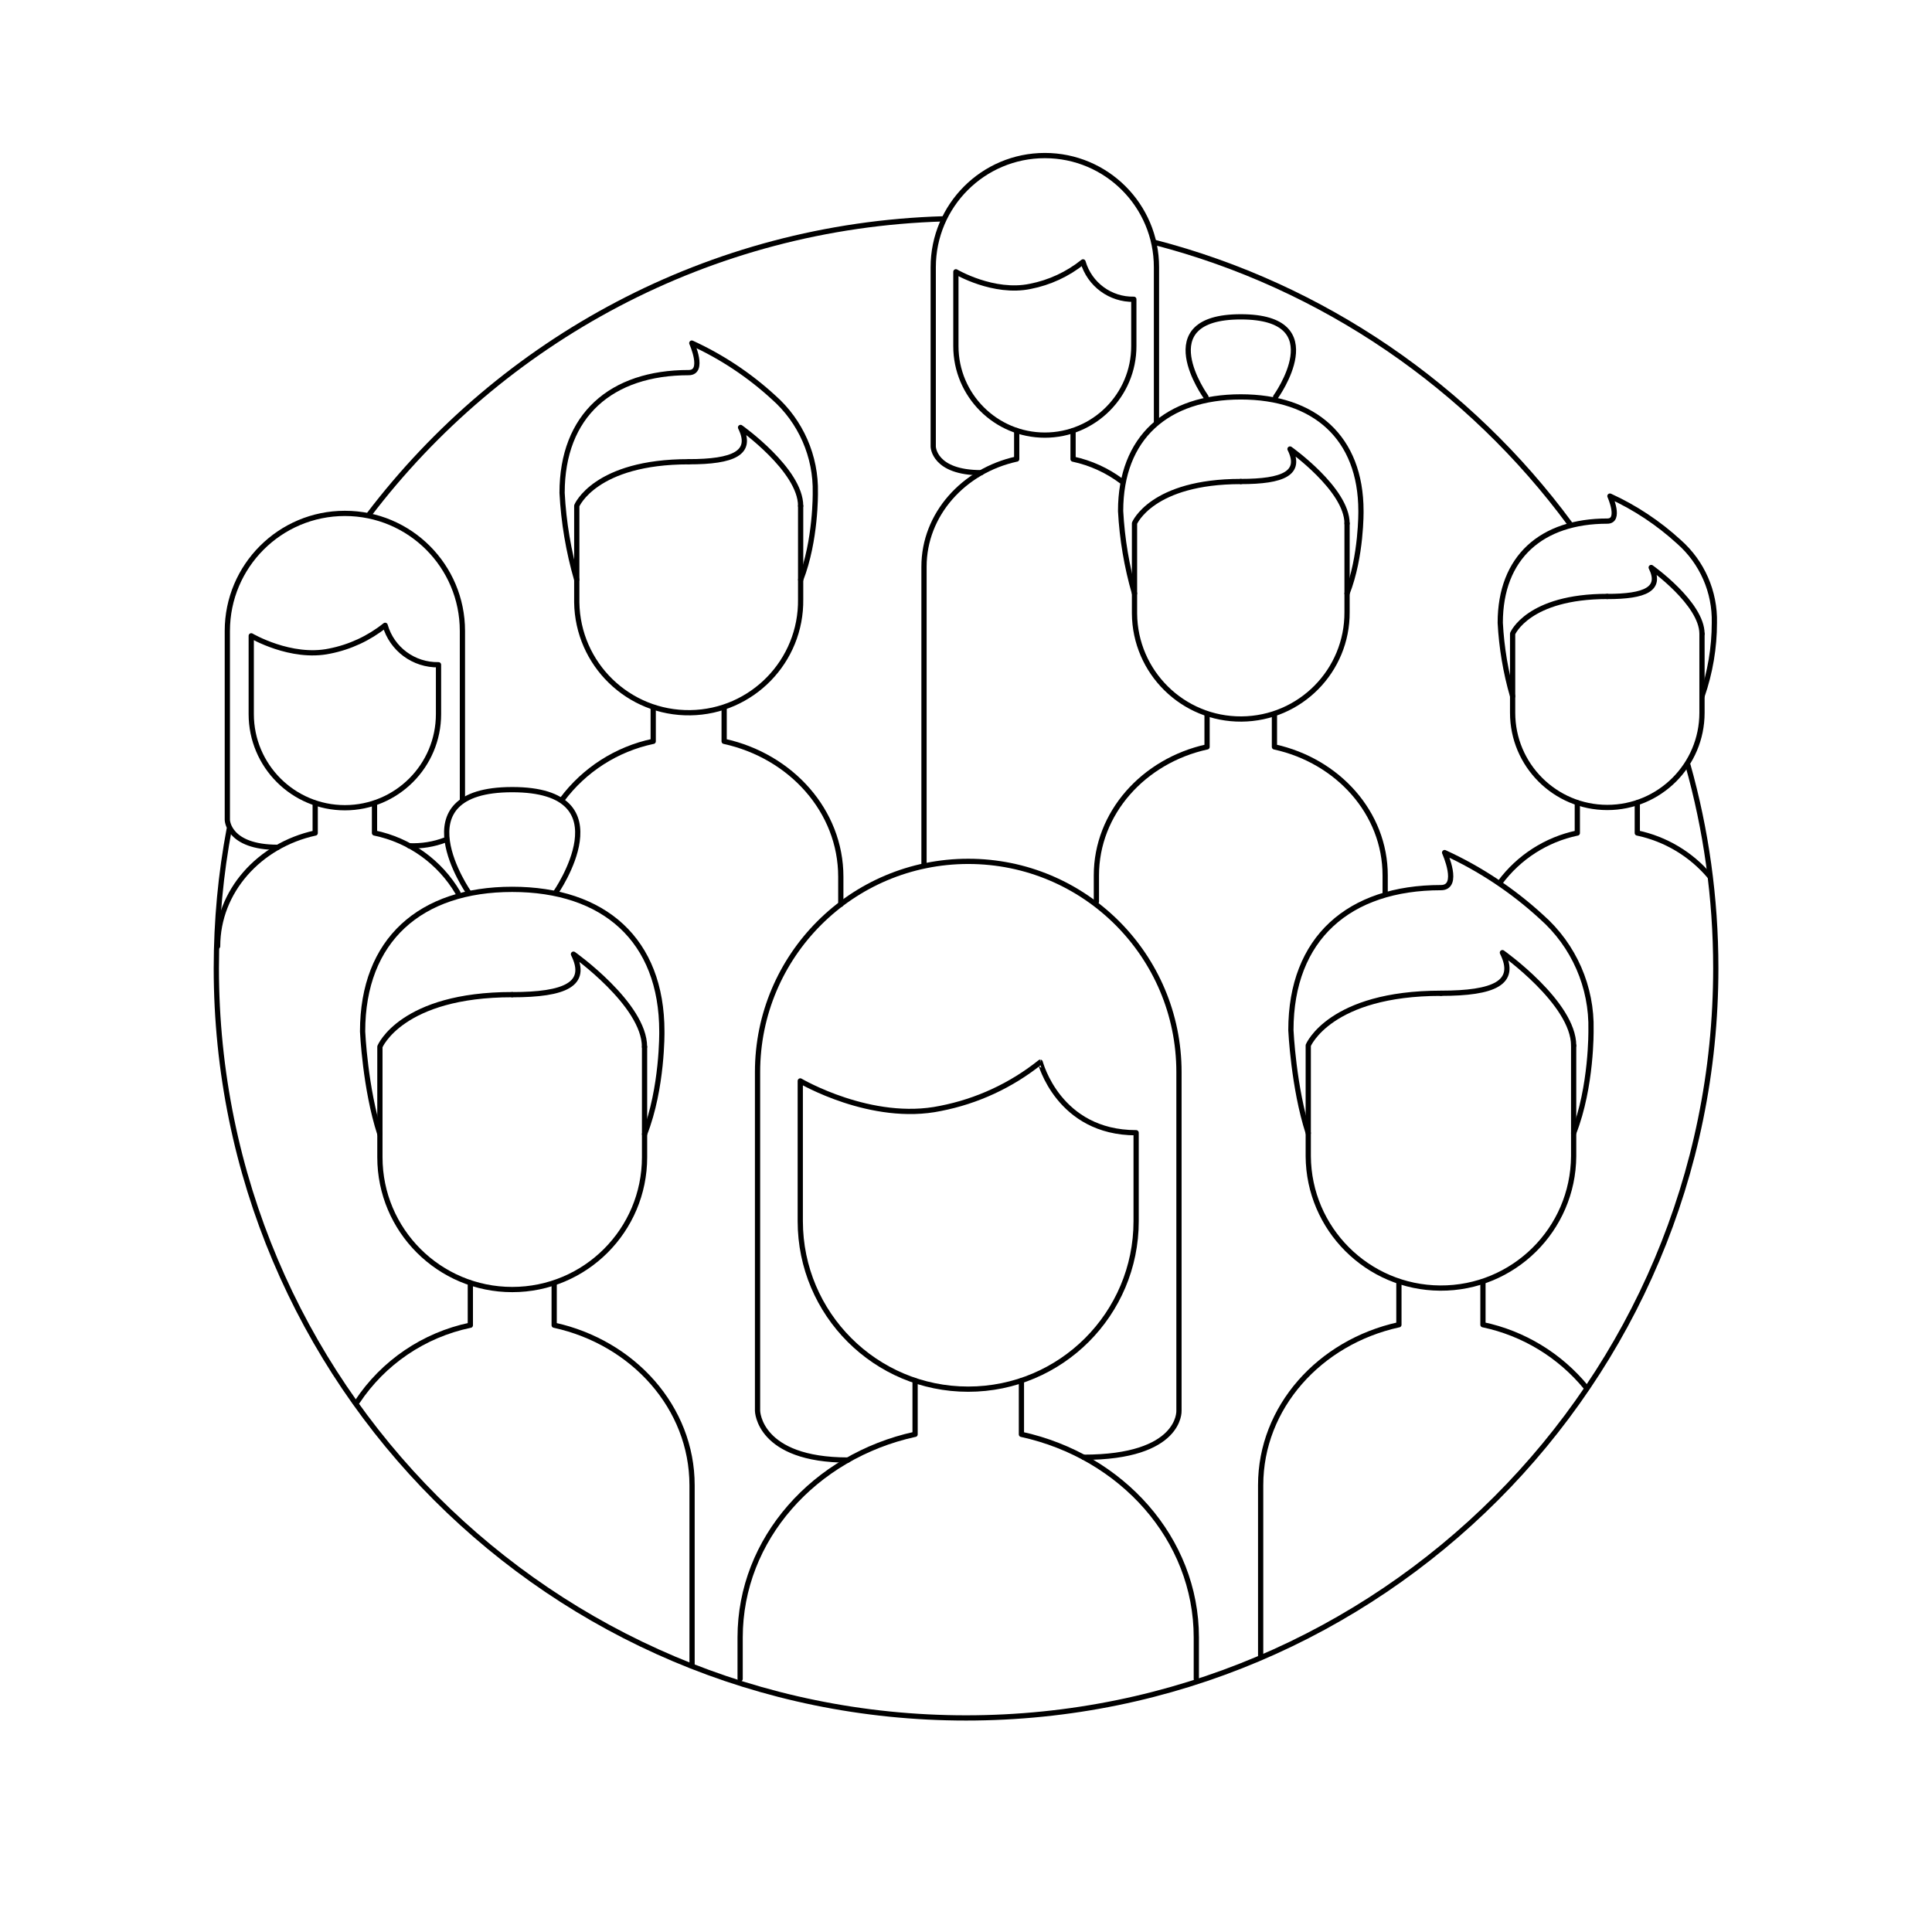 <?xml version="1.0" encoding="utf-8"?>
<!-- Generator: Adobe Illustrator 28.2.0, SVG Export Plug-In . SVG Version: 6.00 Build 0)  -->
<svg version="1.0" id="Ebene_1" xmlns="http://www.w3.org/2000/svg" xmlns:xlink="http://www.w3.org/1999/xlink" x="0px" y="0px"
	 viewBox="0 0 368.5 368.5" style="enable-background:new 0 0 368.5 368.5;" xml:space="preserve">
<style type="text/css">
	.st0{fill:none;stroke:#CABDB0;stroke-width:0.75;stroke-linecap:round;stroke-linejoin:round;stroke-miterlimit:10;}
	.st1{fill:none;stroke:#000000;stroke-linecap:round;stroke-linejoin:round;stroke-miterlimit:10;}
	.st2{fill:none;stroke:#000000;stroke-miterlimit:10;}
	.st3{fill:none;stroke:#000000;}
	.st4{fill:none;stroke:#000000;stroke-linecap:round;stroke-linejoin:round;}
	.st5{fill:none;stroke:#000000;stroke-width:1;stroke-linecap:round;stroke-linejoin:round;stroke-miterlimit:3.999;}
	.st6{fill:none;stroke:#000000;stroke-width:1;stroke-linecap:round;stroke-linejoin:round;stroke-miterlimit:3.999;}
</style>
<g>
	<g id="Ellipse_27" transform="translate(631 1468.229)">
		<path class="st3" d="M-410.79-1422c32.24,8.35,60.06,27.66,79.26,53.72"/>
		<path class="st3" d="M-560.68-1369.99c25.32-33.32,64.91-55.19,109.67-56.5"/>
		<path class="st3" d="M-309.08-1322.39c3.48,12.35,5.34,25.37,5.34,38.83c0,78.98-64.02,143-143,143s-143-64.02-143-143
			c0-9.11,0.85-18.02,2.48-26.66"/>
	</g>
	<g id="Gruppe_522" transform="translate(631 1455.961)">
		<g>
			<g id="Gruppe_521">
				<path id="Pfad_332" class="st4" d="M-330.85-1256.53v21.1c-0.09,13.98-11.49,25.24-25.47,25.15
					c-13.85-0.09-25.06-11.3-25.15-25.15v-21.14c0,0,4.11-9.94,25.31-9.94"/>
				<path id="Pfad_333" class="st4" d="M-381.47-1239.84c-2.82-8.7-3.31-19.63-3.31-19.63c0-17.54,11.08-27.19,28.62-27.19
					c3.72,0,0.7-6.68,0.7-6.68c6.76,3.09,12.99,7.23,18.47,12.26c6.19,5.46,9.65,13.37,9.45,21.61c0,0,0.16,10.75-3.31,19.63"/>
				<path id="Pfad_334" class="st4" d="M-390.55-1139.98v-32.7c0-14.84,11.22-27.28,26.33-30.6h0.04v-8.09"/>
				<path id="Pfad_335_00000035498467591107921370000000327889781685742244_" class="st4" d="M-348.15-1211.37v8.08h0.01
					c7.74,1.63,14.68,5.86,19.69,11.98"/>
				<path id="Pfad_336" class="st4" d="M-356.16-1266.51c10.16,0,14.6-2,11.72-7.75c0,0,13.59,9.62,13.59,17.73"/>
				<path id="Pfad_337" class="st4" d="M-306.37-1335.07v15.06c0,9.97-8.09,18.06-18.06,18.06c-9.97,0-18.06-8.09-18.06-18.06
					v-15.09c0,0,2.93-7.1,18.06-7.1"/>
				<path id="Pfad_338" class="st4" d="M-342.49-1323.16c-1.32-4.56-2.11-9.26-2.36-14.01c0-12.52,7.91-19.4,20.42-19.4
					c2.65,0,0.5-4.77,0.5-4.77c4.83,2.2,9.27,5.16,13.18,8.74c4.41,3.89,6.88,9.54,6.74,15.42c0,4.77-0.8,9.5-2.36,14.01"/>
				<path id="Pfad_339" class="st4" d="M-344.91-1287.61c3.59-4.85,8.83-8.22,14.73-9.46h0.03v-5.77"/>
				<path id="Pfad_340_00000013194342274224963550000004846325130815057801_" class="st4" d="M-318.71-1302.84v5.76h0.01
					c5.39,1.14,10.24,4.04,13.79,8.24"/>
				<path id="Pfad_341" class="st4" d="M-324.43-1342.19c7.25,0,10.42-1.43,8.37-5.53c0,0,9.69,6.86,9.69,12.65"/>
				<path id="Pfad_342" class="st4" d="M-478.29-1359.47v17.81c0.16,11.79-9.27,21.48-21.06,21.64
					c-11.79,0.16-21.48-9.27-21.64-21.06c0-0.19,0-0.39,0-0.58v-17.84c0,0,3.47-8.39,21.35-8.39"/>
				<path id="Pfad_343" class="st4" d="M-521-1345.39c-1.56-5.4-2.5-10.95-2.79-16.56c0-14.8,9.35-22.94,24.15-22.94
					c3.13,0,0.59-5.63,0.59-5.63c5.7,2.61,10.96,6.1,15.58,10.34c5.22,4.6,8.14,11.28,7.98,18.23c0,0,0.13,9.07-2.79,16.56"/>
				<path id="Pfad_344" class="st4" d="M-523.8-1303.44c4.24-5.7,10.41-9.65,17.36-11.12h0.03v-6.29"/>
				<path id="Pfad_345" class="st4" d="M-492.88-1320.84v6.28h0.01c12.75,2.79,22.24,13.29,22.24,25.82v5.27"/>
				<path id="Pfad_346" class="st4" d="M-499.64-1367.89c8.57,0,12.31-1.69,9.89-6.54c0,0,11.46,8.11,11.46,14.96"/>
				<path id="Pfad_347" class="st4" d="M-414.3-1239.91v16.88c0,17.69-14.34,32.03-32.03,32.03c-17.69,0-32.02-14.34-32.03-32.03
					v-26.76c0,0,13.58,8,26.76,5.24c6.96-1.36,13.48-4.38,19.01-8.81C-432.58-1253.36-429.16-1239.91-414.3-1239.91z"/>
				<path id="Pfad_348" class="st4" d="M-469.28-1177.48c-17.06,0-17.23-9.38-17.23-9.38v-64.62c0-22.2,17.99-40.19,40.19-40.19
					s40.19,17.99,40.19,40.19v64.62c0,0,0.44,8.85-18.19,8.85"/>
				<path id="Pfad_349" class="st4" d="M-489.83-1135.74v-7.91c0-18.78,14.2-34.53,33.32-38.73h0.05v-10.23"/>
				<path id="Pfad_350" class="st4" d="M-436.18-1192.6v10.22h0.01c19.13,4.19,33.35,19.94,33.35,38.73v7.91"/>
				<path id="Pfad_351" class="st4" d="M-547.36-1329.17v9.41c0,9.87-8,17.86-17.86,17.86s-17.86-8-17.86-17.86v-14.93
					c0,0,7.57,4.46,14.93,2.92c3.88-0.76,7.52-2.45,10.61-4.92C-556.25-1332.16-552.07-1329.08-547.36-1329.17z"/>
				<path id="Pfad_352" class="st4" d="M-546.05-1295.76c-2.2,0.84-4.55,1.22-6.9,1.12"/>
				<path id="Pfad_353" class="st4" d="M-578.03-1294.35c-9.52,0-9.61-5.23-9.61-5.23v-36.04c0-12.38,10.04-22.42,22.42-22.42
					c12.38,0,22.42,10.04,22.42,22.42v32.19"/>
				<path id="Pfad_354_00000009585426595833469680000013479846265340728224_" class="st4" d="M-589.49-1275.47
					c0-10.48,7.92-19.26,18.58-21.6h0.03v-5.7"/>
				<path id="Pfad_355" class="st4" d="M-559.57-1302.78v5.7h0.01c6.67,1.38,12.45,5.52,15.9,11.4"/>
				<path id="Pfad_356" class="st4" d="M-414.74-1398.88v8.94c0,9.37-7.6,16.97-16.97,16.97c-9.37,0-16.97-7.6-16.97-16.97v-14.18
					c0,0,7.19,4.24,14.18,2.78c3.69-0.72,7.14-2.32,10.07-4.67C-423.18-1401.71-419.21-1398.79-414.74-1398.88z"/>
				<path id="Pfad_357" class="st4" d="M-443.87-1365.8c-9.04,0-9.13-4.97-9.13-4.97v-34.23c0-11.76,9.53-21.29,21.29-21.29
					s21.29,9.53,21.29,21.29v29.46"/>
				<path id="Pfad_358" class="st4" d="M-454.76-1291v-56.88c0-9.95,7.52-18.29,17.65-20.52h0.03v-5.42"/>
				<path id="Pfad_359" class="st4" d="M-426.33-1373.81v5.42h0.01c3.35,0.72,6.51,2.16,9.25,4.22"/>
				<path id="Pfad_360" class="st4" d="M-374.07-1356.13v16.9c0.08,11.19-8.93,20.33-20.13,20.41
					c-11.19,0.08-20.33-8.93-20.41-20.13c0-0.09,0-0.19,0-0.28v-16.93c0,0,3.29-7.96,20.27-7.96"/>
				<path id="Pfad_361" class="st4" d="M-414.61-1342.77c-1.48-5.12-2.37-10.4-2.65-15.72c0-14.05,8.87-21.77,22.92-21.77
					s22.92,7.73,22.92,21.77c0,0,0.13,8.61-2.65,15.72"/>
				<path id="Pfad_362" class="st4" d="M-421.88-1283.98v-5.01c0-11.89,8.99-21.85,21.08-24.51h0.03v-6.02"/>
				<path id="Pfad_363" class="st4" d="M-387.92-1319.51v6.01h0.01c12.11,2.65,21.11,12.62,21.11,24.51v3.42"/>
				<path id="Pfad_364" class="st4" d="M-394.34-1364.12c8.13,0,11.69-1.61,9.39-6.2c0,0,10.88,7.7,10.88,14.2"/>
				<path id="Pfad_365" class="st4" d="M-400.98-1380.26c0,0-11.01-15.27,6.65-15.27s6.64,15.27,6.64,15.27"/>
				<path id="Pfad_366" class="st4" d="M-508.06-1256.29v21.05c0,13.94-11.3,25.24-25.24,25.24c-13.94,0-25.24-11.3-25.24-25.24
					v-21.09c0,0,4.1-9.92,25.24-9.92"/>
				<path id="Pfad_367" class="st4" d="M-558.54-1239.64c-2.82-8.68-3.3-19.57-3.3-19.57c0-17.49,11.05-27.12,28.54-27.12
					c17.49,0,28.54,9.62,28.54,27.12c0,0,0.16,10.72-3.3,19.57"/>
				<path id="Pfad_368" class="st4" d="M-562.86-1188.59c4.98-7.51,12.71-12.75,21.53-14.6h0.04v-8.06"/>
				<path id="Pfad_369" class="st4" d="M-525.3-1211.25v8.05h0.01c15.08,3.3,26.29,15.72,26.29,30.53v34.28"/>
				<path id="Pfad_370" class="st4" d="M-533.31-1266.24c10.13,0,14.56-2,11.69-7.73c0,0,13.55,9.59,13.55,17.68"/>
				<path id="Pfad_371" class="st4" d="M-541.58-1285.68c0,0-13.71-19.67,8.28-19.67c21.99,0,8.27,19.67,8.27,19.67"/>
			</g>
		</g>
	</g>
</g>
</svg>
